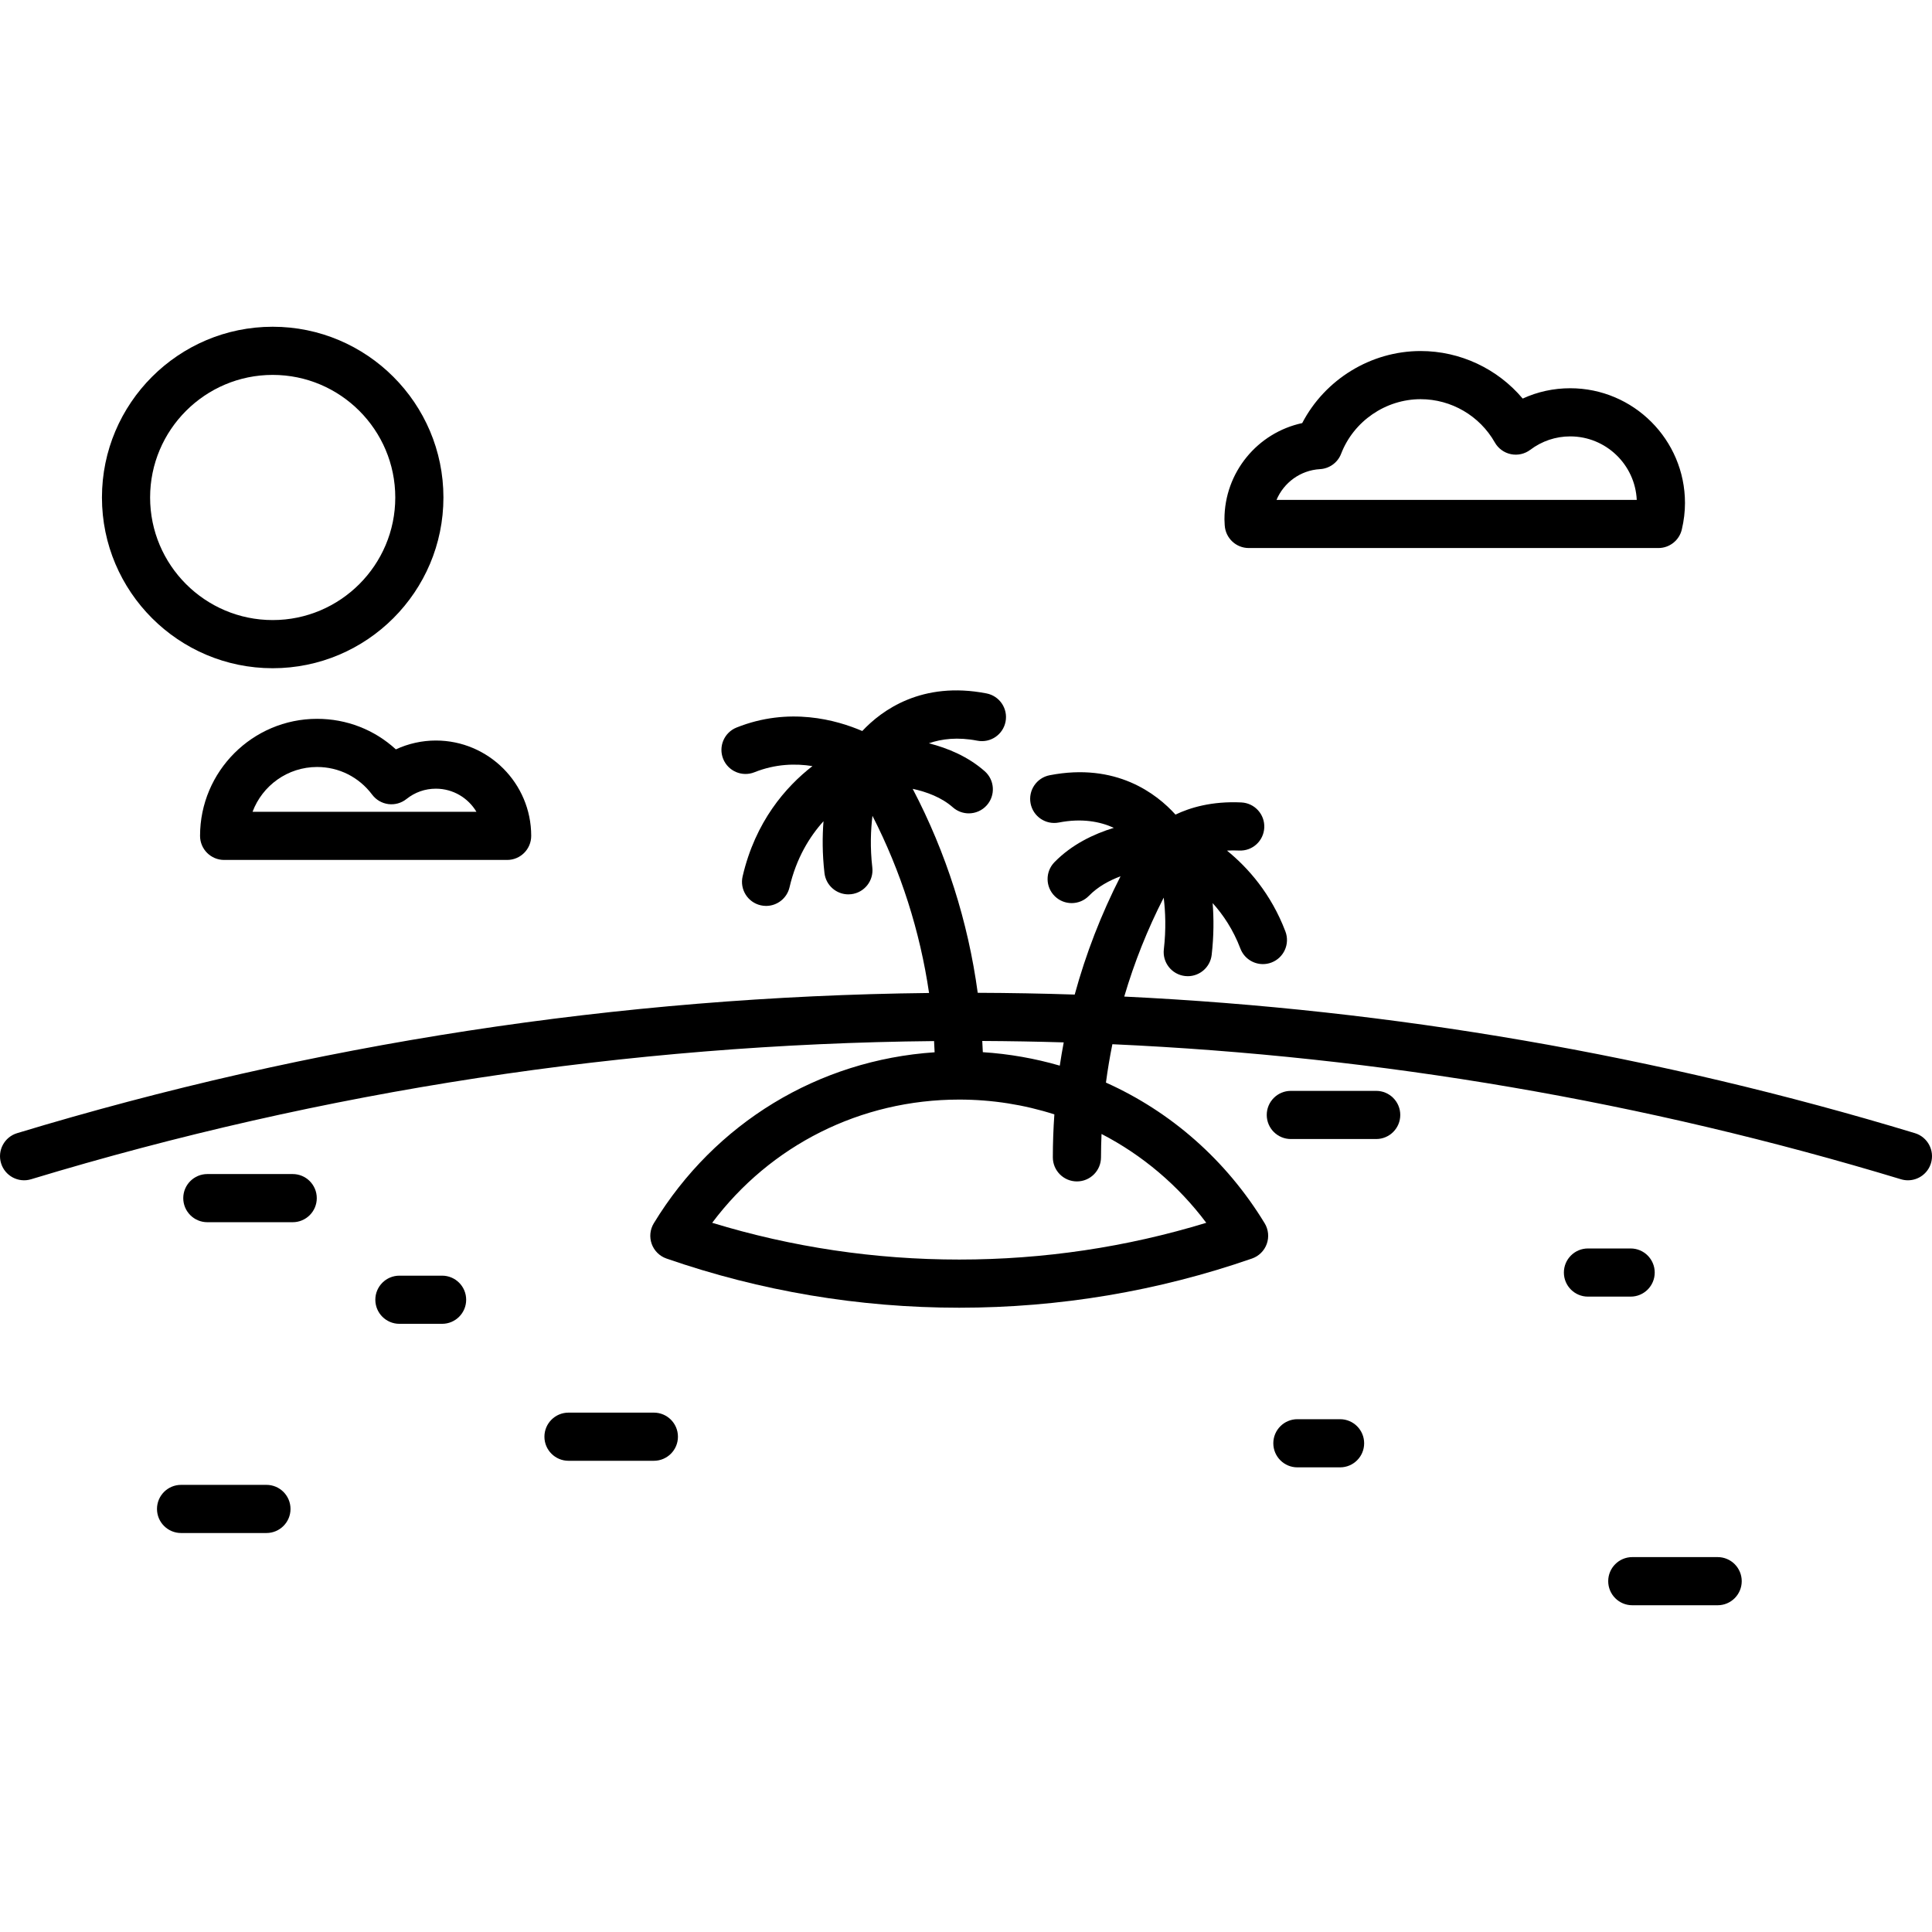 <?xml version="1.0" encoding="iso-8859-1"?>
<!-- Generator: Adobe Illustrator 18.0.0, SVG Export Plug-In . SVG Version: 6.00 Build 0)  -->
<!DOCTYPE svg PUBLIC "-//W3C//DTD SVG 1.1//EN" "http://www.w3.org/Graphics/SVG/1.1/DTD/svg11.dtd">
<svg version="1.1" id="Capa_1" xmlns="http://www.w3.org/2000/svg" xmlns:xlink="http://www.w3.org/1999/xlink" x="0px" y="0px"
	 viewBox="0 0 441.303 441.303" style="enable-background:new 0 0 441.303 441.303;" xml:space="preserve">
<g>
	<path d="M437.396,258.832c-58.714-17.791-119.309-28.245-180.599-31.197c2.288-7.78,5.301-15.348,9.013-22.599
		c0.39,3.188,0.562,7.215,0.031,11.811c-0.348,3.018,1.815,5.746,4.833,6.094c0.215,0.024,0.427,0.037,0.638,0.037
		c2.756,0,5.134-2.067,5.457-4.87c0.507-4.397,0.49-8.39,0.222-11.823c2.405,2.664,4.693,6.07,6.337,10.388
		c0.836,2.195,2.925,3.545,5.142,3.545c0.65,0,1.312-0.116,1.955-0.361c2.839-1.081,4.265-4.258,3.185-7.097
		c-3.276-8.606-8.493-14.524-13.344-18.468c0.856-0.051,1.775-0.06,2.76-0.013c3.058,0.153,5.61-2.197,5.756-5.232
		c0.145-3.034-2.198-5.611-5.232-5.755c-6.785-0.328-11.781,1.208-15.047,2.776c-4.305-4.77-13.561-11.943-28.746-8.989
		c-2.981,0.58-4.929,3.467-4.349,6.449c0.579,2.981,3.463,4.929,6.448,4.349c5.302-1.031,9.453-0.207,12.566,1.213
		c-4.567,1.397-9.605,3.783-13.574,7.856c-2.12,2.176-2.074,5.658,0.102,7.778c1.069,1.042,2.454,1.561,3.838,1.561
		c1.431,0,2.861-0.556,3.939-1.662c2.033-2.087,4.636-3.501,7.224-4.464c-4.413,8.643-7.924,17.698-10.469,27.019
		c-7.376-0.244-14.761-0.379-22.153-0.405c-2.197-16.244-7.226-32.022-14.854-46.59c3.197,0.693,6.596,1.953,9.174,4.226
		c1.046,0.923,2.344,1.376,3.637,1.376c1.522,0,3.039-0.629,4.126-1.861c2.01-2.278,1.793-5.753-0.485-7.763
		c-3.794-3.348-8.419-5.278-12.758-6.381c2.906-1.018,6.572-1.47,11.069-0.596c2.987,0.581,5.869-1.368,6.448-4.349
		c0.58-2.982-1.367-5.869-4.349-6.449c-14.765-2.87-23.928,3.832-28.381,8.59c-5.87-2.53-16.748-5.582-28.712-0.797
		c-2.82,1.128-4.191,4.329-3.063,7.149c1.129,2.821,4.328,4.193,7.149,3.064c4.827-1.93,9.433-2.014,13.245-1.404
		c-6.125,4.761-13.037,12.671-15.949,25.19c-0.688,2.958,1.153,5.915,4.111,6.603c0.419,0.098,0.838,0.145,1.251,0.145
		c2.5,0,4.762-1.716,5.353-4.256c1.541-6.628,4.547-11.527,7.761-15.089c-0.269,3.436-0.287,7.433,0.221,11.835
		c0.323,2.804,2.701,4.87,5.457,4.87c0.21,0,0.423-0.012,0.638-0.037c3.018-0.348,5.181-3.077,4.833-6.094
		c-0.53-4.591-0.357-8.618,0.033-11.808c6.504,12.705,10.864,26.387,12.928,40.466c-70.722,0.793-140.757,11.552-208.305,32.02
		c-2.907,0.881-4.55,3.952-3.669,6.858c0.881,2.907,3.956,4.55,6.858,3.669c66.877-20.265,136.23-30.873,206.259-31.562
		c0.052,0.852,0.093,1.705,0.128,2.559c-26.488,1.781-50.175,16.095-64.145,39.059c-0.863,1.42-1.039,3.155-0.477,4.719
		s1.803,2.79,3.373,3.335c21.479,7.454,43.978,11.233,66.87,11.233s45.392-3.779,66.87-11.233c1.57-0.545,2.811-1.771,3.373-3.335
		s0.387-3.299-0.477-4.719c-8.802-14.47-21.465-25.503-36.253-32.133c0.39-2.94,0.879-5.864,1.468-8.766
		c61.132,2.764,121.576,13.103,180.122,30.843c0.531,0.161,1.068,0.238,1.597,0.238c2.36,0,4.542-1.531,5.262-3.907
		C441.946,262.783,440.303,259.713,437.396,258.832z M275.532,279.308c-18.235,5.573-37.183,8.395-56.428,8.395
		s-38.192-2.821-56.428-8.395c13.306-17.743,33.927-28.144,56.428-28.144c7.523,0,14.833,1.168,21.733,3.379
		c-0.228,3.261-0.349,6.534-0.349,9.814c0,3.038,2.463,5.5,5.5,5.5s5.5-2.462,5.5-5.5c0-1.782,0.05-3.56,0.123-5.337
		C260.892,263.823,269.075,270.698,275.532,279.308z M242.073,243.412c-5.662-1.642-11.547-2.686-17.579-3.075
		c-0.032-0.855-0.08-1.708-0.128-2.561c6.208,0.031,12.411,0.139,18.607,0.325C242.639,239.865,242.34,241.635,242.073,243.412z"/>
	<path d="M279.753,120.03c0.185,2.896,2.587,5.151,5.489,5.151h93.562c2.55,0,4.766-1.753,5.353-4.235
		c0.48-2.032,0.724-4.066,0.724-6.046c0-14.457-11.762-26.219-26.219-26.219c-3.792,0-7.467,0.805-10.851,2.358
		c-5.734-6.802-14.253-10.858-23.31-10.858c-11.381,0-21.867,6.495-27.054,16.46c-10.195,2.186-17.759,11.252-17.759,21.977
		c0,0.408,0.023,0.809,0.051,1.21L279.753,120.03z M301.519,107.159c2.155-0.124,4.039-1.497,4.816-3.511
		c2.876-7.457,10.177-12.467,18.166-12.467c6.993,0,13.485,3.788,16.944,9.886c0.781,1.376,2.116,2.35,3.666,2.671
		c1.548,0.323,3.162-0.039,4.426-0.991c2.665-2.006,5.82-3.067,9.124-3.067c8.15,0,14.825,6.441,15.202,14.5h-82.282
		C293.234,110.253,297.015,107.417,301.519,107.159z"/>
	<path d="M90.422,171.169c-4.88-4.48-11.218-6.976-17.992-6.976c-14.741,0-26.734,11.993-26.734,26.734c0,3.038,2.463,5.5,5.5,5.5
		h64.642c3.037,0,5.5-2.462,5.5-5.5c0-12.009-9.77-21.778-21.778-21.778C96.398,169.149,93.273,169.85,90.422,171.169z
		 M108.826,185.427H57.688c2.234-5.972,8-10.234,14.742-10.234c4.981,0,9.566,2.304,12.578,6.32c0.894,1.19,2.23,1.968,3.706,2.156
		c1.484,0.187,2.967-0.231,4.129-1.16c1.932-1.544,4.254-2.36,6.716-2.36C103.495,180.149,106.944,182.269,108.826,185.427z"/>
	<path d="M62.287,152.634c21.505,0,39-17.495,39-39c0-21.505-17.495-39-39-39s-39,17.495-39,39
		C23.287,135.139,40.782,152.634,62.287,152.634z M62.287,85.634c15.439,0,28,12.561,28,28c0,15.439-12.561,28-28,28
		s-28-12.561-28-28C34.287,98.195,46.847,85.634,62.287,85.634z"/>
	<path d="M66.858,268.174H47.359c-3.037,0-5.5,2.462-5.5,5.5s2.463,5.5,5.5,5.5h19.499c3.037,0,5.5-2.462,5.5-5.5
		S69.895,268.174,66.858,268.174z"/>
	<path d="M100.982,291.385h-9.75c-3.037,0-5.5,2.462-5.5,5.5s2.463,5.5,5.5,5.5h9.75c3.037,0,5.5-2.462,5.5-5.5
		S104.019,291.385,100.982,291.385z"/>
	<path d="M377.968,290.672c0-3.038-2.463-5.5-5.5-5.5h-9.75c-3.037,0-5.5,2.462-5.5,5.5s2.463,5.5,5.5,5.5h9.75
		C375.505,296.172,377.968,293.71,377.968,290.672z"/>
	<path d="M306.096,324.17h-9.749c-3.037,0-5.5,2.462-5.5,5.5s2.463,5.5,5.5,5.5h9.749c3.037,0,5.5-2.462,5.5-5.5
		S309.133,324.17,306.096,324.17z"/>
	<path d="M149.354,322.67h-19.499c-3.037,0-5.5,2.462-5.5,5.5s2.463,5.5,5.5,5.5h19.499c3.037,0,5.5-2.462,5.5-5.5
		S152.391,322.67,149.354,322.67z"/>
	<path d="M60.859,339.169H41.36c-3.037,0-5.5,2.462-5.5,5.5s2.463,5.5,5.5,5.5h19.499c3.037,0,5.5-2.462,5.5-5.5
		S63.896,339.169,60.859,339.169z"/>
	<path d="M392.342,355.669h-19.499c-3.037,0-5.5,2.462-5.5,5.5s2.463,5.5,5.5,5.5h19.499c3.037,0,5.5-2.462,5.5-5.5
		S395.379,355.669,392.342,355.669z"/>
	<path d="M314.346,249.174h-19.499c-3.037,0-5.5,2.462-5.5,5.5c0,3.038,2.463,5.5,5.5,5.5h19.499c3.037,0,5.5-2.462,5.5-5.5
		C319.846,251.636,317.383,249.174,314.346,249.174z"/>
</g>
<g>
</g>
<g>
</g>
<g>
</g>
<g>
</g>
<g>
</g>
<g>
</g>
<g>
</g>
<g>
</g>
<g>
</g>
<g>
</g>
<g>
</g>
<g>
</g>
<g>
</g>
<g>
</g>
<g>
</g>
</svg>
